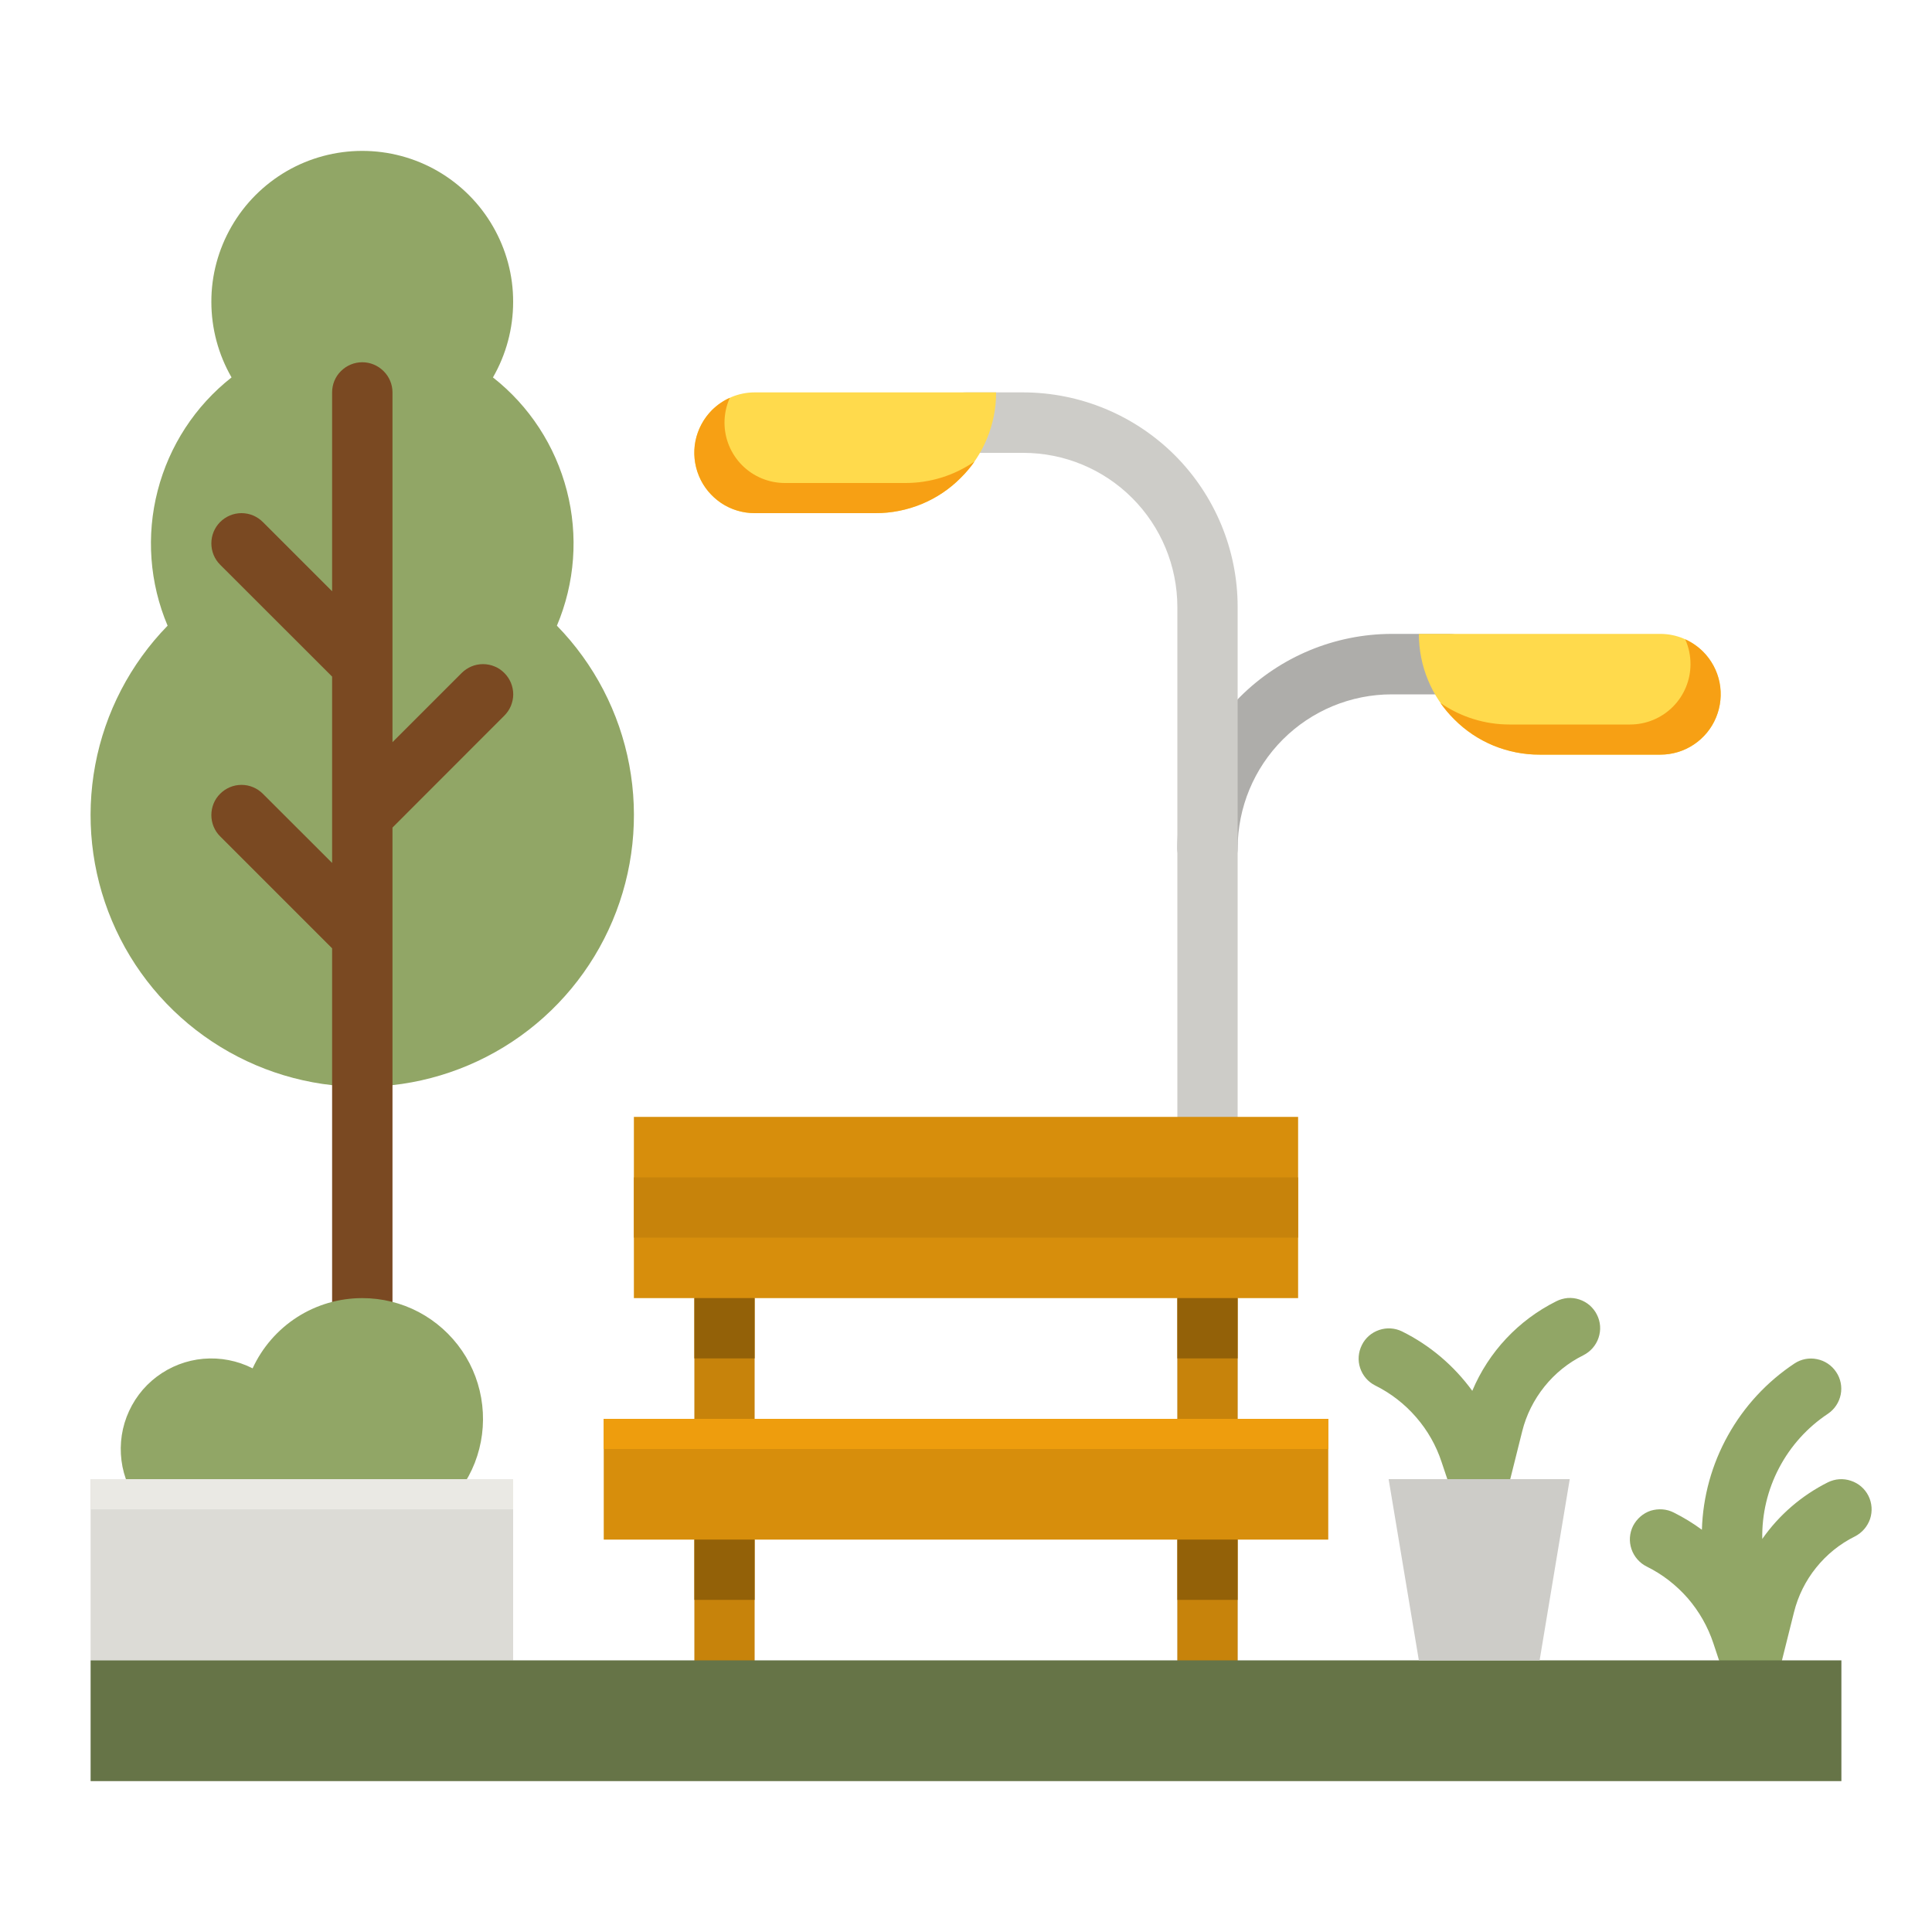<svg width="20" height="20" viewBox="0 0 20 20" fill="none" xmlns="http://www.w3.org/2000/svg">
<path d="M12.5 9.095C12.417 9.095 12.338 9.062 12.279 9.003C12.22 8.945 12.188 8.865 12.188 8.782C12.188 8.194 12.422 7.63 12.838 7.213C13.255 6.797 13.819 6.563 14.407 6.562H15C15.083 6.562 15.162 6.595 15.221 6.654C15.28 6.713 15.312 6.792 15.312 6.875C15.312 6.958 15.28 7.037 15.221 7.096C15.162 7.155 15.083 7.188 15 7.188H14.407C13.984 7.188 13.579 7.356 13.28 7.655C12.981 7.954 12.813 8.359 12.812 8.782C12.812 8.865 12.78 8.945 12.721 9.003C12.662 9.062 12.583 9.095 12.5 9.095Z" fill="#AEADAA"/>
<path d="M12.5 17.5C12.417 17.5 12.338 17.467 12.279 17.409C12.22 17.35 12.188 17.27 12.188 17.188V6.282C12.187 5.859 12.019 5.454 11.72 5.155C11.421 4.856 11.016 4.688 10.593 4.688H10C9.917 4.688 9.838 4.655 9.779 4.596C9.72 4.537 9.688 4.458 9.688 4.375C9.688 4.292 9.72 4.213 9.779 4.154C9.838 4.095 9.917 4.062 10 4.062H10.593C11.181 4.063 11.745 4.297 12.162 4.713C12.578 5.13 12.812 5.694 12.812 6.282V17.188C12.812 17.27 12.78 17.35 12.721 17.409C12.662 17.467 12.583 17.5 12.5 17.5Z" fill="#CDCCC8"/>
<path d="M7.5 17.5C7.417 17.5 7.338 17.467 7.279 17.409C7.22 17.35 7.188 17.27 7.188 17.188V15.938C7.188 15.855 7.22 15.775 7.279 15.716C7.338 15.658 7.417 15.625 7.5 15.625C7.583 15.625 7.662 15.658 7.721 15.716C7.78 15.775 7.812 15.855 7.812 15.938V17.188C7.812 17.27 7.78 17.35 7.721 17.409C7.662 17.467 7.583 17.5 7.5 17.5ZM12.5 17.5C12.417 17.5 12.338 17.467 12.279 17.409C12.22 17.35 12.188 17.27 12.188 17.188V15.625C12.188 15.542 12.22 15.463 12.279 15.404C12.338 15.345 12.417 15.312 12.5 15.312C12.583 15.312 12.662 15.345 12.721 15.404C12.78 15.463 12.812 15.542 12.812 15.625V17.188C12.812 17.27 12.78 17.35 12.721 17.409C12.662 17.467 12.583 17.5 12.5 17.5ZM7.5 15C7.417 15 7.338 14.967 7.279 14.909C7.22 14.85 7.188 14.77 7.188 14.688V13.438C7.188 13.355 7.22 13.275 7.279 13.216C7.338 13.158 7.417 13.125 7.5 13.125C7.583 13.125 7.662 13.158 7.721 13.216C7.78 13.275 7.812 13.355 7.812 13.438V14.688C7.812 14.77 7.78 14.85 7.721 14.909C7.662 14.967 7.583 15 7.5 15ZM12.5 15C12.417 15 12.338 14.967 12.279 14.909C12.22 14.85 12.188 14.77 12.188 14.688V13.438C12.188 13.355 12.22 13.275 12.279 13.216C12.338 13.158 12.417 13.125 12.5 13.125C12.583 13.125 12.662 13.158 12.721 13.216C12.78 13.275 12.812 13.355 12.812 13.438V14.688C12.812 14.77 12.78 14.85 12.721 14.909C12.662 14.967 12.583 15 12.5 15Z" fill="#C7830B"/>
<path d="M6.562 11.562H13.438V13.438H6.562V11.562Z" fill="#D78E0C"/>
<path d="M6.562 12.188H13.438V12.812H6.562V12.188Z" fill="#C7830B"/>
<path d="M5.765 6.477C5.952 6.035 5.988 5.544 5.868 5.08C5.748 4.615 5.48 4.203 5.103 3.907C5.24 3.669 5.312 3.4 5.312 3.125C5.313 2.851 5.24 2.581 5.103 2.344C4.966 2.106 4.769 1.909 4.531 1.771C4.294 1.634 4.024 1.562 3.75 1.562C3.476 1.562 3.206 1.634 2.969 1.771C2.731 1.909 2.534 2.106 2.397 2.344C2.26 2.581 2.187 2.851 2.188 3.125C2.188 3.4 2.26 3.669 2.397 3.907C2.02 4.203 1.752 4.615 1.632 5.08C1.512 5.544 1.548 6.035 1.735 6.477C1.349 6.873 1.088 7.374 0.986 7.918C0.884 8.461 0.944 9.023 1.159 9.532C1.374 10.042 1.735 10.477 2.195 10.782C2.656 11.088 3.197 11.251 3.75 11.251C4.303 11.251 4.844 11.088 5.305 10.782C5.765 10.477 6.126 10.042 6.341 9.532C6.556 9.023 6.616 8.461 6.514 7.918C6.412 7.374 6.151 6.873 5.765 6.477Z" fill="#91A666"/>
<path d="M5.221 7.408C5.25 7.379 5.273 7.345 5.289 7.307C5.304 7.269 5.313 7.229 5.313 7.188C5.313 7.146 5.304 7.106 5.289 7.068C5.273 7.03 5.25 6.996 5.221 6.967C5.192 6.938 5.158 6.914 5.12 6.899C5.082 6.883 5.041 6.875 5 6.875C4.959 6.875 4.918 6.883 4.88 6.899C4.843 6.914 4.808 6.938 4.779 6.967L4.063 7.683V4.062C4.063 3.98 4.03 3.9 3.971 3.842C3.912 3.783 3.833 3.75 3.75 3.75C3.667 3.75 3.588 3.783 3.529 3.842C3.47 3.9 3.438 3.98 3.438 4.062V6.121L2.721 5.404C2.662 5.345 2.583 5.312 2.5 5.312C2.417 5.312 2.338 5.345 2.279 5.404C2.22 5.463 2.188 5.542 2.188 5.625C2.188 5.708 2.22 5.787 2.279 5.846L3.438 7.004V8.933L2.721 8.217C2.662 8.158 2.583 8.125 2.5 8.125C2.417 8.125 2.338 8.158 2.279 8.217C2.22 8.275 2.188 8.355 2.188 8.438C2.188 8.52 2.22 8.6 2.279 8.658L3.438 9.817V16.562C3.438 16.645 3.47 16.725 3.529 16.784C3.588 16.842 3.667 16.875 3.75 16.875C3.833 16.875 3.912 16.842 3.971 16.784C4.03 16.725 4.063 16.645 4.063 16.562V8.567L5.221 7.408Z" fill="#7A4922"/>
<path d="M3.75 13.438C3.511 13.438 3.277 13.506 3.076 13.635C2.875 13.764 2.715 13.948 2.615 14.165C2.458 14.085 2.281 14.051 2.106 14.066C1.93 14.081 1.763 14.146 1.622 14.252C1.481 14.358 1.374 14.502 1.311 14.667C1.248 14.832 1.234 15.011 1.268 15.184C1.303 15.357 1.385 15.516 1.506 15.644C1.628 15.772 1.782 15.864 1.953 15.908C2.124 15.952 2.303 15.947 2.471 15.893C2.639 15.84 2.789 15.741 2.903 15.606C3.052 15.744 3.233 15.844 3.43 15.896C3.626 15.948 3.833 15.951 4.031 15.906C4.229 15.86 4.413 15.767 4.567 15.634C4.721 15.501 4.841 15.332 4.915 15.143C4.989 14.953 5.015 14.748 4.992 14.546C4.969 14.344 4.898 14.151 4.783 13.983C4.668 13.815 4.514 13.677 4.334 13.582C4.154 13.487 3.954 13.438 3.75 13.438Z" fill="#91A666"/>
<path d="M0.938 15.312H5.312V17.188H0.938V15.312Z" fill="#DCDBD6"/>
<path d="M0.938 15.312H5.312V15.625H0.938V15.312Z" fill="#EAE9E4"/>
<path d="M7.812 4.062H10.312C10.312 4.394 10.181 4.712 9.946 4.946C9.712 5.181 9.394 5.312 9.062 5.312H7.812C7.647 5.312 7.488 5.247 7.371 5.129C7.253 5.012 7.188 4.853 7.188 4.688C7.188 4.522 7.253 4.363 7.371 4.246C7.488 4.128 7.647 4.062 7.812 4.062Z" fill="#FFDA4C"/>
<path d="M10.089 4.777C10.047 4.837 9.999 4.894 9.946 4.946C9.831 5.063 9.693 5.155 9.541 5.218C9.389 5.28 9.227 5.313 9.062 5.312H7.812C7.689 5.312 7.568 5.276 7.465 5.207C7.363 5.138 7.282 5.041 7.235 4.926C7.188 4.812 7.175 4.687 7.199 4.565C7.224 4.444 7.283 4.333 7.37 4.245C7.424 4.192 7.486 4.149 7.555 4.118C7.519 4.199 7.5 4.286 7.5 4.375C7.5 4.541 7.566 4.7 7.683 4.817C7.8 4.934 7.959 5 8.125 5H9.375C9.63 5 9.88 4.922 10.089 4.777Z" fill="#F7A014"/>
<path d="M15.312 15.625C15.247 15.625 15.183 15.604 15.13 15.566C15.076 15.528 15.037 15.473 15.016 15.411L14.924 15.137C14.868 14.965 14.778 14.807 14.659 14.67C14.541 14.534 14.397 14.422 14.235 14.342C14.162 14.305 14.106 14.24 14.08 14.161C14.054 14.083 14.061 13.998 14.098 13.924C14.134 13.85 14.199 13.794 14.277 13.768C14.355 13.741 14.441 13.747 14.514 13.783C14.803 13.926 15.052 14.138 15.241 14.398C15.41 13.995 15.719 13.666 16.11 13.471C16.147 13.452 16.187 13.441 16.228 13.437C16.269 13.434 16.31 13.439 16.349 13.452C16.389 13.465 16.425 13.486 16.456 13.512C16.487 13.54 16.513 13.572 16.531 13.609C16.55 13.646 16.561 13.686 16.564 13.727C16.567 13.769 16.561 13.81 16.548 13.849C16.535 13.888 16.514 13.924 16.487 13.955C16.46 13.986 16.427 14.011 16.39 14.03C16.234 14.107 16.097 14.218 15.988 14.354C15.879 14.49 15.8 14.647 15.758 14.816L15.615 15.388C15.599 15.454 15.562 15.512 15.509 15.555C15.457 15.598 15.392 15.622 15.324 15.625C15.32 15.625 15.316 15.625 15.312 15.625ZM19.342 15.485C19.305 15.411 19.24 15.355 19.161 15.329C19.082 15.302 18.997 15.308 18.922 15.345C18.651 15.481 18.417 15.682 18.243 15.931C18.238 15.675 18.298 15.422 18.417 15.196C18.536 14.969 18.71 14.776 18.923 14.635C18.991 14.589 19.039 14.517 19.055 14.436C19.071 14.355 19.054 14.271 19.008 14.203C18.962 14.134 18.891 14.086 18.81 14.07C18.729 14.053 18.645 14.069 18.576 14.115C18.291 14.304 18.055 14.559 17.888 14.859C17.721 15.158 17.628 15.493 17.618 15.836C17.526 15.768 17.429 15.709 17.327 15.658C17.29 15.639 17.25 15.628 17.209 15.625C17.168 15.622 17.127 15.627 17.087 15.639C17.048 15.652 17.012 15.673 16.981 15.7C16.95 15.727 16.924 15.76 16.905 15.797C16.887 15.833 16.876 15.874 16.873 15.915C16.87 15.956 16.876 15.997 16.889 16.036C16.902 16.075 16.923 16.111 16.95 16.142C16.977 16.173 17.01 16.199 17.047 16.217C17.209 16.297 17.353 16.409 17.472 16.545C17.59 16.682 17.68 16.84 17.737 17.012L17.828 17.286C17.849 17.349 17.889 17.403 17.942 17.441C17.995 17.479 18.059 17.5 18.125 17.5C18.129 17.5 18.133 17.5 18.137 17.5C18.204 17.497 18.269 17.473 18.322 17.43C18.374 17.387 18.412 17.329 18.428 17.263L18.571 16.691C18.613 16.522 18.691 16.364 18.8 16.229C18.909 16.093 19.046 15.982 19.202 15.905C19.276 15.867 19.332 15.802 19.359 15.724C19.385 15.645 19.379 15.559 19.342 15.485Z" fill="#91A666"/>
<path d="M0.938 17.188H19.062V18.438H0.938V17.188Z" fill="#667447"/>
<path d="M6.25 14.688H13.75V15.938H6.25V14.688Z" fill="#D78E0C"/>
<path d="M6.25 14.688H13.75V15H6.25V14.688Z" fill="#EE9D0D"/>
<path d="M7.188 15.938H7.812V16.562H7.188V15.938ZM12.188 15.938H12.812V16.562H12.188V15.938ZM12.188 13.438H12.812V14.062H12.188V13.438ZM7.188 13.438H7.812V14.062H7.188V13.438Z" fill="#936108"/>
<path d="M17.188 7.812H15.938C15.606 7.812 15.288 7.681 15.054 7.446C14.819 7.212 14.688 6.894 14.688 6.562H17.188C17.353 6.562 17.512 6.628 17.629 6.746C17.747 6.863 17.812 7.022 17.812 7.188C17.812 7.353 17.747 7.512 17.629 7.629C17.512 7.747 17.353 7.812 17.188 7.812Z" fill="#FFDA4C"/>
<path d="M14.911 7.277C14.954 7.337 15.001 7.394 15.054 7.446C15.17 7.563 15.307 7.655 15.459 7.718C15.611 7.78 15.774 7.813 15.938 7.812H17.188C17.311 7.812 17.432 7.776 17.535 7.707C17.638 7.638 17.718 7.541 17.765 7.426C17.812 7.312 17.825 7.187 17.801 7.065C17.777 6.944 17.717 6.833 17.63 6.745C17.576 6.692 17.514 6.649 17.445 6.618C17.482 6.699 17.5 6.786 17.5 6.875C17.5 7.041 17.434 7.2 17.317 7.317C17.2 7.434 17.041 7.5 16.875 7.5H15.625C15.37 7.5 15.121 7.422 14.911 7.277Z" fill="#F7A014"/>
<path d="M15.938 17.188H14.688L14.375 15.312H16.25L15.938 17.188Z" fill="#CDCCC8"/>
</svg>
